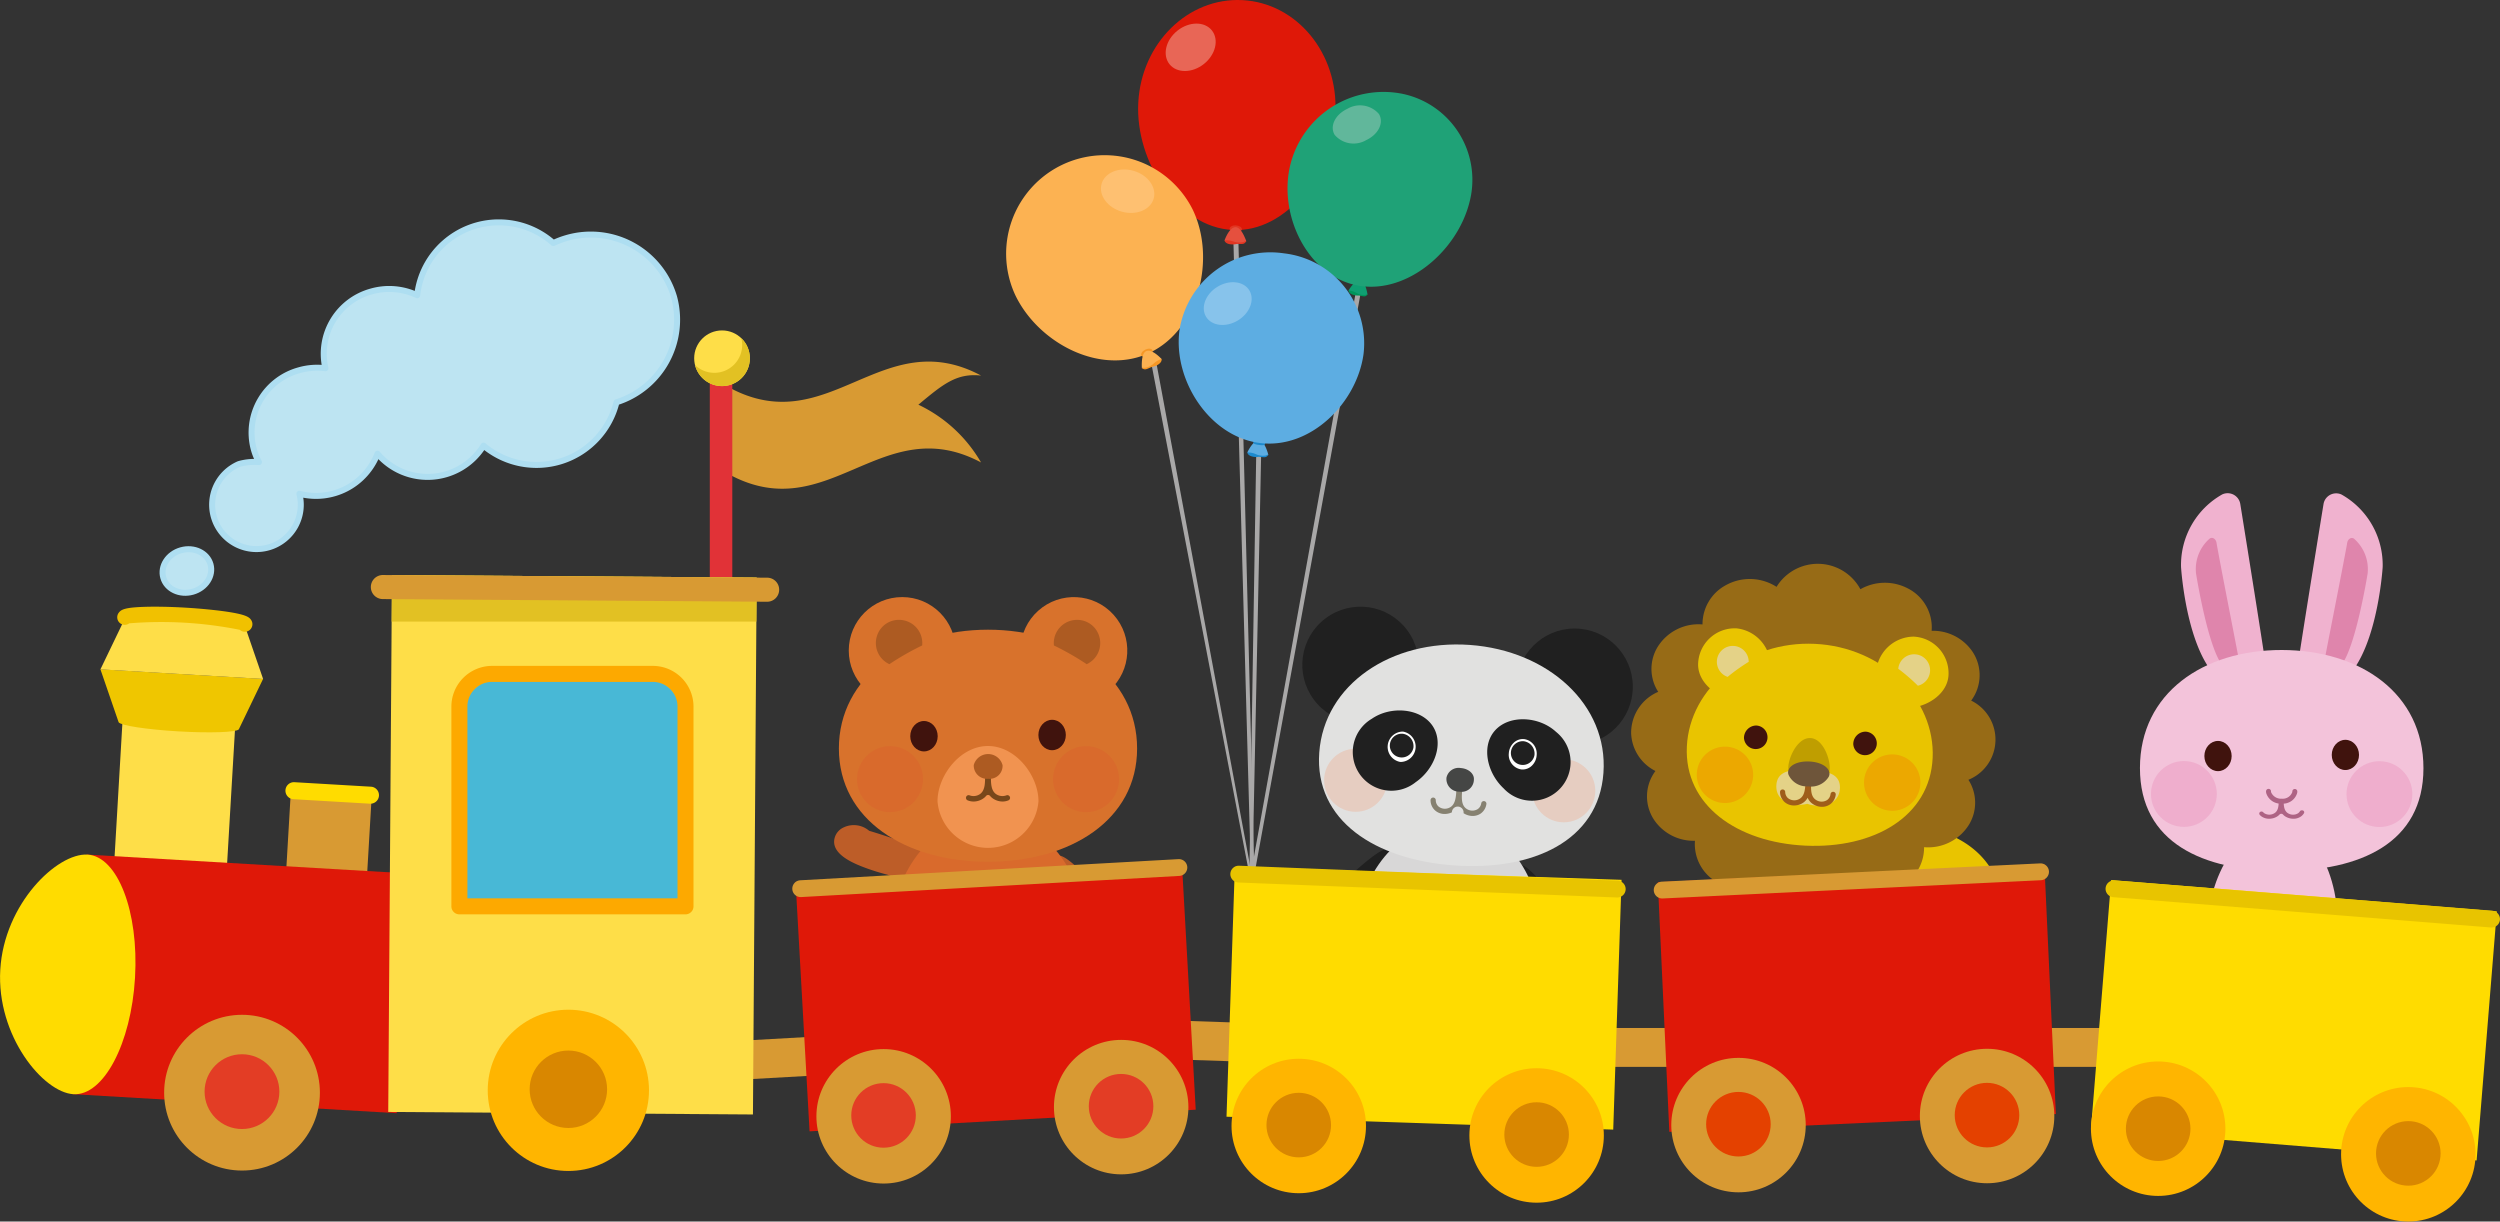 <svg xmlns="http://www.w3.org/2000/svg" width="210.469" height="102.838" viewBox="0 0 210.469 102.838">
  <rect x="0" y="0" width="210.469" height="102.838" fill="#333333" stroke="none"/>
  <g id="グループ_1952" data-name="グループ 1952" transform="translate(-365.032 -114.603)">
    <g id="グループ_1881" data-name="グループ 1881" transform="translate(449.705 114.603)">
      <path id="パス_5174" data-name="パス 5174" d="M417.523,177.806a.214.214,0,0,1-.2-.15l-8.25-43.018.407-.128,7.955,42.679-1.488-53.743.423,0,1.369,54.145a.213.213,0,0,1-.181.211Z" transform="translate(-396.806 -103.982)" fill="#a9a8a8"/>
      <path id="パス_5175" data-name="パス 5175" d="M413.026,175.574l-.046-.007a.212.212,0,0,1-.165-.229l.612-37.359.423.044-.757,36.461,8.873-49.182.4.139-9.139,49.99A.211.211,0,0,1,413.026,175.574Z" transform="translate(-392.309 -101.751)" fill="#a9a8a8"/>
      <g id="グループ_1870" data-name="グループ 1870" transform="translate(11.142)">
        <g id="グループ_1869" data-name="グループ 1869">
          <path id="パス_5176" data-name="パス 5176" d="M425.166,124.107c-.258,5.006-4.079,10.093-8.662,9.857s-8.189-5.708-7.931-10.713,4.182-8.875,8.765-8.638S425.426,119.1,425.166,124.107Z" transform="translate(-408.56 -114.603)" fill="#df1808"/>
          <path id="パス_5177" data-name="パス 5177" d="M413.095,123.555c-.009.167-.242.172-.528.158s-.517-.044-.508-.211.249-.293.533-.277S413.1,123.388,413.095,123.555Z" transform="translate(-404.358 -104.249)" fill="#e23622"/>
          <g id="グループ_1868" data-name="グループ 1868" transform="translate(7.273 19.124)">
            <path id="パス_5178" data-name="パス 5178" d="M411.864,123.887s.064.387.843.326c.066,0,.132-.031.2-.033.156-.007.313.013.469,0a.411.411,0,0,0,.178-.062c.018-.011.161-.165.145-.172C413.7,123.942,412.359,123.5,411.864,123.887Z" transform="translate(-411.864 -122.766)" fill="#e23622"/>
            <path id="パス_5179" data-name="パス 5179" d="M412.61,124.493a1.459,1.459,0,0,0,.834.055c.086-.024.143-.095.253-.081-.163-.445-.489-1.175-.9-1.175-.453,0-.8.759-.933,1.12A1.652,1.652,0,0,1,412.61,124.493Z" transform="translate(-411.864 -123.291)" fill="#e5503e"/>
          </g>
          <ellipse id="楕円形_86" data-name="楕円形 86" cx="2.282" cy="1.792" rx="2.282" ry="1.792" transform="matrix(0.782, -0.623, 0.623, 0.782, 1.525, 4.003)" fill="#e86656"/>
        </g>
      </g>
      <g id="グループ_1873" data-name="グループ 1873" transform="translate(23.72 7.728)">
        <g id="グループ_1872" data-name="グループ 1872">
          <path id="パス_5180" data-name="パス 5180" d="M417.754,125.661c-.033.145-.24.112-.489.053s-.447-.121-.412-.266.264-.218.513-.158S417.789,125.515,417.754,125.661Z" transform="translate(-411.182 -109.521)" fill="#009962"/>
          <g id="グループ_1871" data-name="グループ 1871" transform="translate(5.134 15.887)">
            <path id="パス_5181" data-name="パス 5181" d="M416.607,125.749s-.007.35.689.423c.059.007.121,0,.181,0,.136.02.273.062.412.073a.356.356,0,0,0,.165-.024c.02-.009.169-.121.156-.128S417.107,125.487,416.607,125.749Z" transform="translate(-416.607 -124.909)" fill="#00955a"/>
            <path id="パス_5182" data-name="パス 5182" d="M417.25,126.363a1.318,1.318,0,0,0,.727.185c.077-.009.139-.059.233-.031-.07-.418-.238-1.112-.6-1.18-.4-.073-.823.539-1,.834A1.464,1.464,0,0,1,417.25,126.363Z" transform="translate(-416.607 -125.331)" fill="#0f9f72"/>
          </g>
          <path id="パス_5183" data-name="パス 5183" d="M429.578,127.469c-1.072,4.158-5.419,7.828-9.575,6.916s-6.546-6.056-5.472-10.211A8.088,8.088,0,0,1,424,118.294,7.4,7.4,0,0,1,429.578,127.469Z" transform="translate(-414.274 -118.114)" fill="#1fa277"/>
          <path id="パス_5184" data-name="パス 5184" d="M418.827,121.542a2.1,2.1,0,0,1-2.659-.436c-.44-.729.037-1.71,1.065-2.195a2.1,2.1,0,0,1,2.661.436C420.332,120.076,419.857,121.058,418.827,121.542Z" transform="translate(-412.197 -117.477)" fill="#61b79b"/>
        </g>
      </g>
      <g id="グループ_1876" data-name="グループ 1876" transform="translate(0 13.045)">
        <g id="グループ_1875" data-name="グループ 1875">
          <path id="パス_5185" data-name="パス 5185" d="M404.307,132.345c1.966,4.07,7.231,6.808,11.354,4.814s5.54-7.962,3.575-12.032a8.292,8.292,0,0,0-14.929,7.218Z" transform="translate(-403.499 -120.529)" fill="#fcb252"/>
          <path id="パス_5186" data-name="パス 5186" d="M408.694,128.517c.073.152.288.066.546-.059s.458-.24.385-.392-.341-.172-.6-.046S408.622,128.365,408.694,128.517Z" transform="translate(-397.28 -111.63)" fill="#f69725"/>
          <g id="グループ_1874" data-name="グループ 1874" transform="translate(11.451 16.482)">
            <path id="パス_5187" data-name="パス 5187" d="M410.368,128.346s.09.381-.649.627c-.064.02-.132.022-.2.046-.145.053-.282.132-.431.176a.386.386,0,0,1-.187.013c-.022,0-.214-.09-.2-.1S409.763,128.181,410.368,128.346Z" transform="translate(-408.697 -127.645)" fill="#f69725"/>
            <path id="パス_5188" data-name="パス 5188" d="M409.718,129.083a1.464,1.464,0,0,1-.748.372c-.086.011-.165-.031-.262.024-.024-.473-.007-1.27.372-1.429.416-.176,1.026.39,1.292.667A1.615,1.615,0,0,0,409.718,129.083Z" transform="translate(-408.701 -128.017)" fill="#fcb252"/>
          </g>
          <ellipse id="楕円形_87" data-name="楕円形 87" cx="1.788" cy="2.278" rx="1.788" ry="2.278" transform="matrix(0.271, -0.963, 0.963, 0.271, 7.581, 4.158)" fill="#fec071"/>
        </g>
      </g>
      <g id="グループ_1880" data-name="グループ 1880" transform="translate(14.559 21.255)">
        <g id="グループ_1879" data-name="グループ 1879" transform="translate(5.775 15.726)">
          <g id="グループ_1878" data-name="グループ 1878">
            <g id="グループ_1877" data-name="グループ 1877" transform="translate(0 0.101)">
              <path id="パス_5189" data-name="パス 5189" d="M412.736,131.97s.031.379.792.383c.064,0,.13-.02.194-.018.152.007.3.04.453.035a.392.392,0,0,0,.178-.046c.02-.009.169-.147.154-.154C414.508,132.17,413.249,131.633,412.736,131.97Z" transform="translate(-412.736 -130.958)" fill="#1c8ace"/>
              <path id="パス_5190" data-name="パス 5190" d="M413.454,132.6a1.427,1.427,0,0,0,.806.119c.084-.015.143-.079.249-.057-.119-.445-.379-1.178-.777-1.211-.438-.035-.832.671-.995,1.01A1.6,1.6,0,0,1,413.454,132.6Z" transform="translate(-412.736 -131.449)" fill="#5dade2"/>
            </g>
            <path id="パス_5191" data-name="パス 5191" d="M413.965,131.772c-.022.161-.249.147-.524.11s-.5-.084-.475-.247.262-.262.539-.225S413.987,131.609,413.965,131.772Z" transform="translate(-412.462 -131.403)" fill="#1c8ace"/>
          </g>
        </g>
        <path id="パス_5192" data-name="パス 5192" d="M425.672,132.822c-.57,4.127-4.484,8.037-8.761,7.473s-7.3-5.382-6.729-9.511a7.742,7.742,0,0,1,8.778-6.454A7.621,7.621,0,0,1,425.672,132.822Z" transform="translate(-410.113 -124.259)" fill="#5dade2"/>
        <ellipse id="楕円形_88" data-name="楕円形 88" cx="2.134" cy="1.658" rx="2.134" ry="1.658" transform="translate(1.441 4.001) rotate(-31.436)" fill="#87c3eb"/>
      </g>
    </g>
    <g id="グループ_1951" data-name="グループ 1951" transform="translate(365.032 133.322)">
      <g id="グループ_1892" data-name="グループ 1892" transform="translate(70.224 29.694)">
        <g id="Panda" transform="translate(0 20.28)">
          <g id="グループ_1882" data-name="グループ 1882" transform="translate(0 0.775)">
            <path id="パス_5193" data-name="パス 5193" d="M397.732,146.354a1.983,1.983,0,0,1,2.153.284s6.168,1.809,5.78,2.685-2.49,1.609-2.49,1.609a13.037,13.037,0,0,1-1.737-.594,19.174,19.174,0,0,1-1.84-.57c-1.057-.392-3.046-1.2-2.6-2.6A1.356,1.356,0,0,1,397.732,146.354Z" transform="translate(-396.935 -146.162)" fill="#bd5d28"/>
            <path id="パス_5194" data-name="パス 5194" d="M411.481,153.475a1.974,1.974,0,0,0-1.118-1.858s-4.118-4.924-4.768-4.22.233,3.586.233,3.586a2.824,2.824,0,0,0,.522.693,18.6,18.6,0,0,0,1.257,1.457c.779.812,2.311,2.311,3.419,1.34A1.375,1.375,0,0,0,411.481,153.475Z" transform="translate(-386.818 -144.76)" fill="#bd5d28"/>
          </g>
          <path id="パス_5195" data-name="パス 5195" d="M415.225,154.758c.04,4.372-3.529,6.628-7.955,6.681s-8.034-2.12-8.074-6.491,3.513-9.087,7.938-9.137S415.184,150.387,415.225,154.758Z" transform="translate(-394.219 -145.81)" fill="#d96a2c"/>
          <g id="グループ_1883" data-name="グループ 1883" transform="translate(1.926 9.794)">
            <path id="パス_5196" data-name="パス 5196" d="M401.1,150.333a3.36,3.36,0,0,0-1.752,2.386s-.687-.8-1.244-.326c0,0-1.191.944,1.186,3.98,0,0,2.047,2.38,6.053-.1a1.323,1.323,0,0,0,.436-1.658c-.731-1.569-2.333-4.33-4.552-4.314A.265.265,0,0,0,401.1,150.333Z" transform="translate(-397.809 -150.212)" fill="#d96a2c"/>
            <path id="パス_5197" data-name="パス 5197" d="M408.915,150.292a3.356,3.356,0,0,1,1.774,2.366s.678-.812,1.239-.339c0,0,1.2.931-1.151,3.991,0,0-2.027,2.4-6.055-.033a1.323,1.323,0,0,1-.449-1.653c.718-1.578,2.3-4.356,4.515-4.365A.263.263,0,0,1,408.915,150.292Z" transform="translate(-390.191 -150.259)" fill="#d96a2c"/>
          </g>
        </g>
        <g id="Bear" transform="translate(0.399 0)">
          <g id="Bear-2" data-name="Bear">
            <path id="パス_5198" data-name="パス 5198" d="M422.223,148.688c0,6.02-5.62,9.538-12.553,9.538s-12.553-3.518-12.553-9.538,5.62-10,12.553-10S422.223,142.668,422.223,148.688Z" transform="translate(-397.116 -134.089)" fill="#d8722c"/>
            <path id="パス_5199" data-name="パス 5199" d="M409.388,147.791a4.264,4.264,0,0,1-8.5,0c0-2.157,1.9-4.656,4.248-4.656S409.388,145.633,409.388,147.791Z" transform="translate(-392.584 -128.743)" fill="#f19350"/>
            <g id="グループ_1884" data-name="グループ 1884" transform="translate(6.009 12.185)">
              <ellipse id="楕円形_89" data-name="楕円形 89" cx="1.155" cy="1.28" rx="1.155" ry="1.28" transform="translate(0 0.102)" fill="#40130d"/>
              <ellipse id="楕円形_90" data-name="楕円形 90" cx="1.155" cy="1.28" rx="1.155" ry="1.28" transform="translate(10.788)" fill="#40130d"/>
            </g>
            <g id="グループ_1885" data-name="グループ 1885" transform="translate(10.698 15.068)">
              <path id="パス_5200" data-name="パス 5200" d="M405.626,146.42l0,0a.22.22,0,0,0-.247-.055.944.944,0,0,1-.81-.07c-.511-.293-.5-1.013-.484-1.71,0-.154.007-.306,0-.451a.232.232,0,0,0-.22-.225h-.015l-.018,0-.015,0H403.8a.231.231,0,0,0-.22.225c0,.145,0,.3,0,.451.013.7.029,1.418-.484,1.71a.943.943,0,0,1-.81.07.222.222,0,0,0-.247.055l0,0a.228.228,0,0,0,.077.365,1.305,1.305,0,0,0,.5.1,1.447,1.447,0,0,0,.718-.194,1.219,1.219,0,0,0,.339-.28.227.227,0,0,1,.165-.079.232.232,0,0,1,.167.079,1.189,1.189,0,0,0,.339.28,1.441,1.441,0,0,0,.718.194,1.287,1.287,0,0,0,.493-.1A.226.226,0,0,0,405.626,146.42Z" transform="translate(-401.976 -142.887)" fill="#78471a"/>
              <path id="パス_5201" data-name="パス 5201" d="M404.7,144.367a1.093,1.093,0,0,1-1.2,1.158,1.117,1.117,0,0,1-1.224-1.158,1.255,1.255,0,0,1,2.421,0Z" transform="translate(-401.618 -143.442)" fill="#ad5b22"/>
            </g>
            <g id="グループ_1886" data-name="グループ 1886" transform="translate(1.527 14.403)">
              <circle id="楕円形_91" data-name="楕円形 91" cx="2.779" cy="2.779" r="2.779" fill="#d96a2c"/>
              <circle id="楕円形_92" data-name="楕円形 92" cx="2.779" cy="2.779" r="2.779" transform="translate(16.504)" fill="#d96a2c"/>
            </g>
            <g id="グループ_1891" data-name="グループ 1891" transform="translate(0.832)">
              <g id="グループ_1888" data-name="グループ 1888" transform="translate(0 1.854)">
                <g id="グループ_1887" data-name="グループ 1887">
                  <circle id="楕円形_93" data-name="楕円形 93" cx="4.499" cy="4.499" r="4.499" fill="#d8722c"/>
                  <path id="パス_5202" data-name="パス 5202" d="M399.67,142.041a22.913,22.913,0,0,1,2.76-1.576,1.958,1.958,0,0,0-1.981-2.155,1.929,1.929,0,0,0-1.818,1.334A1.956,1.956,0,0,0,399.67,142.041Z" transform="translate(-396.249 -136.393)" fill="#ad5b22"/>
                </g>
              </g>
              <g id="グループ_1890" data-name="グループ 1890" transform="translate(12.599)">
                <g id="グループ_1889" data-name="グループ 1889" transform="translate(0)">
                  <circle id="楕円形_94" data-name="楕円形 94" cx="4.499" cy="4.499" r="4.499" transform="matrix(0.744, -0.668, 0.668, 0.744, 0, 6.012)" fill="#d8722c"/>
                  <path id="パス_5203" data-name="パス 5203" d="M408.106,142.041a23.255,23.255,0,0,0-2.76-1.576,1.957,1.957,0,0,1,1.981-2.155,1.929,1.929,0,0,1,1.818,1.334A1.956,1.956,0,0,1,408.106,142.041Z" transform="translate(-400.674 -134.538)" fill="#ad5b22"/>
                </g>
              </g>
            </g>
          </g>
        </g>
      </g>
      <g id="Panda-2" data-name="Panda" transform="translate(107.681 30.399)">
        <g id="グループ_1893" data-name="グループ 1893" transform="translate(19.883 23.694)">
          <path id="パス_5204" data-name="パス 5204" d="M428.362,153.9a1.861,1.861,0,0,0-.909-1.834s-3.491-4.951-4.158-4.336-.057,3.39-.057,3.39a2.667,2.667,0,0,0,.438.691,17.874,17.874,0,0,0,1.068,1.468c.674.823,2,2.353,3.112,1.523A1.286,1.286,0,0,0,428.362,153.9Z" transform="translate(-422.984 -147.681)" fill="#202020"/>
        </g>
        <g id="グループ_1894" data-name="グループ 1894" transform="translate(3.301 22.344)">
          <path id="パス_5205" data-name="パス 5205" d="M415.452,152.41a1.87,1.87,0,0,1,1.2-1.662s4.253-4.312,4.81-3.6-.5,3.355-.5,3.355a2.682,2.682,0,0,1-.544.612,17.645,17.645,0,0,1-1.294,1.275c-.8.7-2.353,2-3.319,1A1.3,1.3,0,0,1,415.452,152.41Z" transform="translate(-415.45 -147.068)" fill="#202020"/>
        </g>
        <path id="パス_5206" data-name="パス 5206" d="M432.128,155.089c-.3,4.116-3.828,5.961-7.995,5.67s-7.394-2.613-7.095-6.727,4-8.274,8.171-7.984S432.429,150.975,432.128,155.089Z" transform="translate(-410.265 -125.965)" fill="#d8d7d7"/>
        <g id="グループ_1895" data-name="グループ 1895" transform="translate(3.614 28.793)">
          <path id="パス_5207" data-name="パス 5207" d="M418.919,150.021a3.171,3.171,0,0,0-1.831,2.109s-.581-.808-1.142-.4c0,0-1.193.8.808,3.834,0,0,1.743,2.4,5.7.37a1.245,1.245,0,0,0,.537-1.525c-.566-1.532-1.86-4.251-3.947-4.407A.245.245,0,0,0,418.919,150.021Z" transform="translate(-415.593 -149.998)" fill="#202020"/>
          <path id="パス_5208" data-name="パス 5208" d="M426.354,150.538a3.154,3.154,0,0,1,1.484,2.362s.7-.711,1.193-.225c0,0,1.057.969-1.391,3.667,0,0-2.091,2.1-5.692-.5a1.246,1.246,0,0,1-.293-1.589c.795-1.429,2.494-3.918,4.581-3.757A.266.266,0,0,1,426.354,150.538Z" transform="translate(-408.506 -149.408)" fill="#202020"/>
        </g>
        <g id="グループ_1898" data-name="グループ 1898" transform="translate(0 0)">
          <g id="グループ_1896" data-name="グループ 1896">
            <circle id="楕円形_95" data-name="楕円形 95" cx="4.899" cy="4.899" r="4.899" transform="translate(0 5.858) rotate(-36.72)" fill="#202020"/>
          </g>
          <g id="グループ_1897" data-name="グループ 1897" transform="translate(19.984 3.795)">
            <circle id="楕円形_96" data-name="楕円形 96" cx="4.899" cy="4.899" r="4.899" fill="#202020"/>
          </g>
        </g>
        <path id="パス_5209" data-name="パス 5209" d="M439.426,150.068c-.409,5.736-5.974,8.257-12.58,7.784s-11.757-3.757-11.345-9.494,6.064-9.538,12.672-9.067S439.837,144.331,439.426,150.068Z" transform="translate(-412.117 -134.114)" fill="#e1e1e0"/>
        <g id="グループ_1899" data-name="グループ 1899" transform="translate(3.793 13.916)">
          <circle id="楕円形_97" data-name="楕円形 97" cx="2.655" cy="2.655" r="2.655" fill="#e6cdc1"/>
          <circle id="楕円形_98" data-name="楕円形 98" cx="2.655" cy="2.655" r="2.655" transform="translate(17.521 0.885)" fill="#e6cdc1"/>
        </g>
        <g id="グループ_1900" data-name="グループ 1900" transform="translate(6.247 10.693)">
          <path id="パス_5210" data-name="パス 5210" d="M423.448,143.047c1.017,1.475.189,3.667-1.4,4.763a3.254,3.254,0,1,1-3.691-5.338C419.946,141.377,422.429,141.575,423.448,143.047Z" transform="translate(-416.789 -141.775)" fill="#202020"/>
          <path id="パス_5211" data-name="パス 5211" d="M422.6,143.023c-1.219,1.314-.711,3.6.7,4.913a3.253,3.253,0,1,0,4.411-4.759C426.3,141.865,423.815,141.709,422.6,143.023Z" transform="translate(-410.636 -141.37)" fill="#202020"/>
        </g>
        <g id="グループ_1903" data-name="グループ 1903" transform="translate(9.145 12.469)">
          <g id="グループ_1901" data-name="グループ 1901">
            <path id="パス_5212" data-name="パス 5212" d="M419.386,142.585h-.011a1.288,1.288,0,0,0-.2,2.558h.011a1.288,1.288,0,0,0,.2-2.558Z" transform="translate(-418.105 -142.582)" fill="#fff"/>
          </g>
          <g id="グループ_1902" data-name="グループ 1902" transform="translate(10.196 0.631)">
            <path id="パス_5213" data-name="パス 5213" d="M424.017,142.872H424a1.107,1.107,0,0,0-.861.321,1.331,1.331,0,0,0-.4.874,1.241,1.241,0,0,0,1.07,1.363h.011a1.112,1.112,0,0,0,.863-.321,1.329,1.329,0,0,0,.4-.874,1.238,1.238,0,0,0-1.068-1.363Z" transform="translate(-422.737 -142.869)" fill="#fff"/>
          </g>
          <path id="パス_5214" data-name="パス 5214" d="M420.173,143.834a1,1,0,1,1-.911-1.167A1.051,1.051,0,0,1,420.173,143.834Z" transform="translate(-418.006 -142.482)" fill="#202020"/>
          <path id="パス_5215" data-name="パス 5215" d="M424.8,144.122a1,1,0,1,1-.911-1.169A1.053,1.053,0,0,1,424.8,144.122Z" transform="translate(-412.442 -142.138)" fill="#202020"/>
        </g>
        <g id="グループ_1904" data-name="グループ 1904" transform="translate(12.76 15.543)">
          <path id="パス_5216" data-name="パス 5216" d="M424.256,146.162a.222.222,0,0,0-.247.189.709.709,0,0,1-.3.486.857.857,0,0,1-.947-.033c-.467-.315-.405-1-.346-1.662.013-.147.026-.293.035-.429a.217.217,0,0,0-.209-.231h-.026l-.026,0a.219.219,0,0,0-.238.2c-.013.139-.02.284-.029.431-.035.665-.07,1.352-.579,1.594a.852.852,0,0,1-.942-.1.707.707,0,0,1-.22-.522.222.222,0,0,0-.218-.222.219.219,0,0,0-.222.216,1.156,1.156,0,0,0,.361.85,1.191,1.191,0,0,0,.735.313,1.423,1.423,0,0,0,.7-.134.493.493,0,1,1,.982.07,1.4,1.4,0,0,0,.671.231,1.208,1.208,0,0,0,.773-.2,1.168,1.168,0,0,0,.478-.79A.219.219,0,0,0,424.256,146.162Z" transform="translate(-419.748 -143.38)" fill="#868171"/>
          <path id="パス_5217" data-name="パス 5217" d="M422.664,144.944a1.041,1.041,0,0,1-1.22,1.021,1.065,1.065,0,0,1-1.087-1.186,1.047,1.047,0,0,1,1.217-.8C422.211,144.028,422.7,144.458,422.664,144.944Z" transform="translate(-419.021 -143.978)" fill="#454645"/>
        </g>
      </g>
      <g id="_Lion" data-name=" Lion" transform="translate(137.321 28.742)">
        <g id="グループ_1907" data-name="グループ 1907" transform="translate(9.644 21.784)">
          <path id="パス_5218" data-name="パス 5218" d="M444.525,155.366h.007a.494.494,0,0,0,.511-.478,7.907,7.907,0,0,0-3.3-6.652.493.493,0,0,0-.539.825h0a6.91,6.91,0,0,1,2.853,5.794A.494.494,0,0,0,444.525,155.366Z" transform="translate(-420.768 -143.542)" fill="#e9c400"/>
          <g id="グループ_1906" data-name="グループ 1906">
            <path id="パス_5219" data-name="パス 5219" d="M432.456,149.324l1.7,6.271s-1.063-.148-.735.874c0,0,.128.147,2.159.123a.545.545,0,0,0,.515-.385l1.365-4.462Z" transform="translate(-431.006 -142.141)" fill="#bf9e00"/>
            <g id="グループ_1905" data-name="グループ 1905">
              <path id="パス_5220" data-name="パス 5220" d="M441.02,153.1l-.009-.011C441.011,153.1,441.015,153.1,441.02,153.1Z" transform="translate(-420.73 -137.624)" fill="#d96a2c"/>
              <path id="パス_5221" data-name="パス 5221" d="M443.292,149.966a6.609,6.609,0,0,1-1.336,3.969c.557,1.076-.48,2.652-.462,2.835-.176-.073-2.258-.119-3.121-.141a.305.305,0,0,1-.3-.269l-.013-.084c.066-.715,1.03-.577,1.03-.577l.143-.685a2.467,2.467,0,0,1-2.527-2.287l.583-3.042Z" transform="translate(-425.899 -141.706)" fill="#bf9e00"/>
              <path id="パス_5222" data-name="パス 5222" d="M451.927,158.461c2.382-2.958,1.083-7.35,1.083-7.35-2.291-5.987-11.125-4.988-11.125-4.988l-8.724,1.444s-3.471,4.253.663,7.513l4.44,1.446,1.01,3.24s-.995-.159-1.008.81c0,.266,1.631.33,2.571.324a.4.4,0,0,0,.394-.332l.553-3.405,4.759.163a2.534,2.534,0,0,0,2.479,2.289l-.154.731s-1.03-.15-1.1.616l.011.09a.334.334,0,0,0,.319.288c.922.022,3.146.073,3.335.15C451.416,161.294,452.523,159.61,451.927,158.461Z" transform="translate(-431.797 -146.061)" fill="#e9c400"/>
            </g>
          </g>
          <path id="パス_5223" data-name="パス 5223" d="M442.135,151.683c-.381,1.032.42,1.908.447,2.925.665-.735,2.054-2.005,1.552-3.128a1.075,1.075,0,0,0-1.061-.658A1.254,1.254,0,0,0,442.135,151.683Z" transform="translate(-419.503 -140.348)" fill="#ac7b0a"/>
        </g>
        <g id="_Lion-2" data-name=" Lion">
          <path id="パス_5224" data-name="パス 5224" d="M429.463,153.611a3.574,3.574,0,0,0-.125,4.1,4.011,4.011,0,0,0,3.451,1.774,3.685,3.685,0,0,0,2.065,3.6,4.166,4.166,0,0,0,3.934-.095,4.077,4.077,0,0,0,7.059.2,4.162,4.162,0,0,0,4.341.1,3.713,3.713,0,0,0,1.891-3.264,4.041,4.041,0,0,0,3.819-1.961,3.561,3.561,0,0,0-.088-3.713,3.654,3.654,0,0,0,.233-6.667,3.574,3.574,0,0,0,.125-4.1,4.019,4.019,0,0,0-3.452-1.776,3.685,3.685,0,0,0-2.065-3.6,4.172,4.172,0,0,0-3.934.1,4.076,4.076,0,0,0-7.059-.2,4.166,4.166,0,0,0-4.341-.1,3.718,3.718,0,0,0-1.891,3.264,4.041,4.041,0,0,0-3.819,1.961,3.561,3.561,0,0,0,.088,3.713,3.75,3.75,0,0,0-2.278,3.5A3.712,3.712,0,0,0,429.463,153.611Z" transform="translate(-427.416 -136.164)" fill="#976b16"/>
          <g id="グループ_1915" data-name="グループ 1915" transform="translate(4.682 5.435)">
            <path id="パス_5225" data-name="パス 5225" d="M429.552,147.883c-.231,4.962,4.268,8.074,9.982,8.34s10.482-2.419,10.711-7.381-4.207-9.342-9.921-9.608S429.783,142.922,429.552,147.883Z" transform="translate(-429.543 -137.926)" fill="#e9c400"/>
            <g id="グループ_1908" data-name="グループ 1908" transform="translate(4.817 8.184)">
              <path id="パス_5226" data-name="パス 5226" d="M435.913,143.634a.991.991,0,1,0,1.037-1.048A1.044,1.044,0,0,0,435.913,143.634Z" transform="translate(-426.71 -142.07)" fill="#40130d"/>
              <path id="パス_5227" data-name="パス 5227" d="M431.733,143.4a.991.991,0,1,0,1.037-1.048A1.044,1.044,0,0,0,431.733,143.4Z" transform="translate(-431.731 -142.352)" fill="#40130d"/>
            </g>
            <g id="グループ_1909" data-name="グループ 1909" transform="translate(7.543 9.241)">
              <path id="パス_5228" data-name="パス 5228" d="M434.907,144.068a3.9,3.9,0,0,0,1.607.075c1.035.046,1.858.414,1.809,1.448s-.909,1.5-1.944,1.448a2.615,2.615,0,0,1-.8-.154,2.667,2.667,0,0,1-.808.079c-1.035-.046-1.849-.588-1.8-1.622S433.872,144.019,434.907,144.068Z" transform="translate(-432.97 -141.353)" fill="#e4d287"/>
              <path id="パス_5229" data-name="パス 5229" d="M433.326,145.575a.219.219,0,0,1,.222.216.714.714,0,0,0,.233.515.852.852,0,0,0,.942.079c.5-.255.517-.942.535-1.6,0-.148.009-.291.018-.429a.216.216,0,0,1,.233-.2l.026,0a.108.108,0,0,1,.026,0,.219.219,0,0,1,.214.225c0,.136-.013.282-.024.429-.044.66-.088,1.345.385,1.644a.851.851,0,0,0,.944.011.711.711,0,0,0,.282-.491.218.218,0,0,1,.24-.2.222.222,0,0,1,.2.242,1.158,1.158,0,0,1-.458.8,1.187,1.187,0,0,1-.764.222,1.367,1.367,0,0,1-.674-.216,1.171,1.171,0,0,1-.467-.548,1.188,1.188,0,0,1-.515.5,1.381,1.381,0,0,1-.691.15,1.176,1.176,0,0,1-.74-.291,1.155,1.155,0,0,1-.381-.836A.22.22,0,0,1,433.326,145.575Z" transform="translate(-432.802 -141.251)" fill="#9f5d1a"/>
              <path id="パス_5230" data-name="パス 5230" d="M433.47,145.591a1.7,1.7,0,0,0,1.633.953,1.747,1.747,0,0,0,1.739-.8c.295-.575-.317-2.857-1.554-2.914S433.23,144.992,433.47,145.591Z" transform="translate(-432.42 -142.831)" fill="#bf9e00"/>
              <path id="パス_5231" data-name="パス 5231" d="M433.464,144.868a1.7,1.7,0,0,0,1.631.955,1.751,1.751,0,0,0,1.741-.8c.293-.572-.392-1.237-1.631-1.294S433.225,144.269,433.464,144.868Z" transform="translate(-432.43 -141.757)" fill="#6e553a"/>
            </g>
            <g id="グループ_1910" data-name="グループ 1910" transform="translate(0.845 9.963)">
              <path id="パス_5232" data-name="パス 5232" d="M436.326,145.72a2.373,2.373,0,1,0,2.481-2.261A2.373,2.373,0,0,0,436.326,145.72Z" transform="translate(-422.243 -142.803)" fill="#eca800"/>
              <path id="パス_5233" data-name="パス 5233" d="M429.93,145.423a2.373,2.373,0,1,0,2.481-2.261A2.373,2.373,0,0,0,429.93,145.423Z" transform="translate(-429.927 -143.16)" fill="#eca800"/>
            </g>
            <g id="グループ_1912" data-name="グループ 1912" transform="translate(15.931 0.694)">
              <g id="グループ_1911" data-name="グループ 1911">
                <path id="パス_5234" data-name="パス 5234" d="M436.786,142.1c-.079,1.7.676,2.782,2.377,2.862s3.645-1.079,3.724-2.78a3.086,3.086,0,0,0-2.939-3.227A3.2,3.2,0,0,0,436.786,142.1Z" transform="translate(-436.78 -138.949)" fill="#e9c400"/>
                <path id="パス_5235" data-name="パス 5235" d="M439.284,142.272a15.442,15.442,0,0,0-1.651-1.426,1.342,1.342,0,1,1,1.651,1.426Z" transform="translate(-435.756 -138.133)" fill="#e4d287"/>
              </g>
            </g>
            <g id="グループ_1914" data-name="グループ 1914" transform="translate(0.957)">
              <g id="グループ_1913" data-name="グループ 1913">
                <path id="パス_5236" data-name="パス 5236" d="M436.065,142.062c-.079,1.7-.931,2.71-2.635,2.63s-3.528-1.413-3.449-3.115a3.087,3.087,0,0,1,3.227-2.941A3.206,3.206,0,0,1,436.065,142.062Z" transform="translate(-429.978 -138.633)" fill="#e9c400"/>
                <path id="パス_5237" data-name="パス 5237" d="M431.6,141.915a15.741,15.741,0,0,1,1.774-1.268,1.34,1.34,0,1,0-1.774,1.268Z" transform="translate(-429.115 -137.826)" fill="#e4d287"/>
              </g>
            </g>
          </g>
        </g>
      </g>
      <g id="Rabbit" transform="translate(180.156 22.804)">
        <circle id="楕円形_99" data-name="楕円形 99" cx="1.604" cy="1.604" r="1.604" transform="translate(15.517 37.404)" fill="#f0b2cf"/>
        <g id="Cat" transform="translate(5.402 28.267)">
          <g id="グループ_1916" data-name="グループ 1916">
            <path id="パス_5238" data-name="パス 5238" d="M460.637,156.367c-.167,2.065-2.791,3.018-5.91,2.765s-5.556-1.616-5.389-3.683,1.244-9.544,6.428-9.124C460.617,146.719,460.8,154.3,460.637,156.367Z" transform="translate(-449.33 -146.308)" fill="#f3c3da"/>
            <path id="パス_5239" data-name="パス 5239" d="M451.451,151.937l-.018,0a.266.266,0,0,1-.225-.3,1.5,1.5,0,0,0-.973-1.492.267.267,0,1,1,.192-.5,1.981,1.981,0,0,1,1.307,2.065A.266.266,0,0,1,451.451,151.937Z" transform="translate(-448.449 -142.323)" fill="#dfaac1"/>
            <path id="パス_5240" data-name="パス 5240" d="M453.08,151.837a.3.3,0,0,1-.117-.04.265.265,0,0,1-.088-.365c.092-.154.936-1.5,1.862-1.521a.266.266,0,0,1,.009.533c-.478.009-1.123.781-1.415,1.266A.275.275,0,0,1,453.08,151.837Z" transform="translate(-445.119 -141.981)" fill="#dfaac1"/>
          </g>
        </g>
        <g id="Rabbit-2" data-name="Rabbit">
          <g id="グループ_1919" data-name="グループ 1919" transform="translate(3.46)">
            <g id="グループ_1917" data-name="グループ 1917">
              <path id="パス_5241" data-name="パス 5241" d="M455.712,148.988c.046-.141-1.684-10.938-2.276-14.616a1.079,1.079,0,0,0-1.517-.806,6.817,6.817,0,0,0-3.471,6.108s.526,8.732,4.248,10.108C452.7,149.783,455.177,150.538,455.712,148.988Z" transform="translate(-448.448 -133.467)" fill="#f0b2cf"/>
              <path id="パス_5242" data-name="パス 5242" d="M452.69,145.77c.015-.066-1.649-8.459-1.941-10.183-.055-.332-.341-.508-.572-.357a3.407,3.407,0,0,0-1.153,2.934s1.178,7.438,2.575,8.028C451.6,146.193,452.525,146.51,452.69,145.77Z" transform="translate(-447.762 -131.414)" fill="#df85ac"/>
            </g>
            <g id="グループ_1918" data-name="グループ 1918" transform="translate(9.695 0.007)">
              <path id="パス_5243" data-name="パス 5243" d="M452.854,148.984c-.048-.139,1.7-10.933,2.3-14.609a1.077,1.077,0,0,1,1.519-.8,6.81,6.81,0,0,1,3.46,6.111s-.537,8.732-4.262,10.1C455.867,149.785,453.384,150.536,452.854,148.984Z" transform="translate(-452.853 -133.47)" fill="#f0b2cf"/>
              <path id="パス_5244" data-name="パス 5244" d="M453.914,145.77c-.015-.066,1.66-8.455,1.957-10.181.055-.33.341-.506.574-.354a3.412,3.412,0,0,1,1.147,2.936s-1.189,7.436-2.586,8.023C455.006,146.195,454.077,146.51,453.914,145.77Z" transform="translate(-451.578 -131.416)" fill="#df85ac"/>
            </g>
          </g>
          <path id="パス_5245" data-name="パス 5245" d="M470.744,149.415c0,6.317-5.349,8.66-11.939,8.655s-11.933-2.355-11.928-8.673,5.351-9.941,11.942-9.934S470.748,143.1,470.744,149.415Z" transform="translate(-446.876 -126.264)" fill="#f3c3da"/>
          <g id="グループ_1920" data-name="グループ 1920" transform="translate(5.425 20.76)">
            <ellipse id="楕円形_100" data-name="楕円形 100" cx="1.148" cy="1.272" rx="1.148" ry="1.272" transform="translate(0 0.094)" fill="#40130d"/>
            <ellipse id="楕円形_101" data-name="楕円形 101" cx="1.148" cy="1.272" rx="1.148" ry="1.272" transform="translate(10.723)" fill="#40130d"/>
          </g>
          <g id="グループ_1922" data-name="グループ 1922" transform="translate(10.038 24.889)">
            <path id="パス_5246" data-name="パス 5246" d="M455.085,146.071l-.009,0a.2.2,0,0,0-.213.081.6.6,0,0,1-.143.156.8.8,0,0,1-.819.026c-.379-.2-.407-.658-.4-1.131h-.423c.007.473-.022.933-.4,1.129a.8.8,0,0,1-.817-.026.522.522,0,0,1-.088-.081.2.2,0,0,0-.209-.046h0a.166.166,0,0,0-.079.269.97.97,0,0,0,.141.128,1.117,1.117,0,0,0,.652.2,1.286,1.286,0,0,0,.592-.145,1,1,0,0,0,.286-.216.2.2,0,0,1,.282,0,.958.958,0,0,0,.284.216,1.293,1.293,0,0,0,.592.145,1.1,1.1,0,0,0,.652-.2.9.9,0,0,0,.242-.266A.162.162,0,0,0,455.085,146.071Z" transform="translate(-451.436 -144.259)" fill="#ae6384"/>
            <g id="グループ_1921" data-name="グループ 1921" transform="translate(0.575)">
              <path id="パス_5247" data-name="パス 5247" d="M453.026,146.018a1.277,1.277,0,0,1-1.3-.854.512.512,0,0,1-.024-.2.209.209,0,0,1,.227-.189.206.206,0,0,1,.189.225.169.169,0,0,0,0,.035.9.9,0,0,0,.907.566.853.853,0,0,0,.889-.568.071.071,0,0,0,0-.031.21.21,0,0,1,.418-.035.532.532,0,0,1-.02.187A1.252,1.252,0,0,1,453.026,146.018Z" transform="translate(-451.697 -144.774)" fill="#ae6384"/>
            </g>
          </g>
          <g id="グループ_1923" data-name="グループ 1923" transform="translate(0.93 22.548)">
            <circle id="楕円形_102" data-name="楕円形 102" cx="2.771" cy="2.771" r="2.771" fill="#efaecd"/>
            <circle id="楕円形_103" data-name="楕円形 103" cx="2.771" cy="2.771" r="2.771" transform="translate(16.461 0.012)" fill="#efaecd"/>
          </g>
        </g>
        <g id="グループ_1924" data-name="グループ 1924" transform="translate(7.412 36.262)">
          <path id="パス_5248" data-name="パス 5248" d="M451.775,154.862a2.263,2.263,0,0,1-.773-.2c-.6-.291-.742-.636-.757-.874a1.138,1.138,0,0,1,.594-.958l.264-2.65a.266.266,0,0,1,.531.051l-.275,2.774a.266.266,0,0,1-.119.2c-.3.2-.473.405-.464.55s.18.3.46.431a1.669,1.669,0,0,0,1.312.029.393.393,0,0,0,.213-.33l.326-2.549a.267.267,0,0,1,.53.057l-.326,2.542a.917.917,0,0,1-.48.744A1.862,1.862,0,0,1,451.775,154.862Z" transform="translate(-450.243 -149.94)" fill="#dfaac1"/>
          <path id="パス_5249" data-name="パス 5249" d="M453.2,154.917a1.833,1.833,0,0,1-.991-.35.917.917,0,0,1-.354-.819l.088-2.553a.266.266,0,0,1,.28-.253.269.269,0,0,1,.253.28l-.09,2.562a.4.4,0,0,0,.159.37,1.671,1.671,0,0,0,1.3.18c.3-.088.493-.218.524-.35s-.1-.368-.37-.619a.269.269,0,0,1-.086-.214l.176-2.78a.267.267,0,0,1,.284-.249.263.263,0,0,1,.246.284l-.165,2.659a1.137,1.137,0,0,1,.431,1.039c-.053.233-.253.553-.887.742A2.312,2.312,0,0,1,453.2,154.917Z" transform="translate(-448.306 -149.722)" fill="#dfaac1"/>
        </g>
      </g>
      <g id="グループ_1950" data-name="グループ 1950">
        <g id="グループ_1928" data-name="グループ 1928" transform="translate(171.097 55.369)">
          <rect id="長方形_1028" data-name="長方形 1028" width="6.234" height="3.273" transform="translate(0 12.456)" fill="#d89a33"/>
          <g id="グループ_1927" data-name="グループ 1927" transform="translate(4.934 0)">
            <rect id="長方形_1029" data-name="長方形 1029" width="32.575" height="21.041" transform="translate(1.702 0) rotate(4.638)" fill="#ffdc00"/>
            <circle id="楕円形_104" data-name="楕円形 104" cx="5.66" cy="5.66" r="5.66" transform="translate(0 15.274)" fill="#ffb500"/>
            <g id="グループ_1925" data-name="グループ 1925" transform="translate(2.942 18.216)">
              <circle id="楕円形_105" data-name="楕円形 105" cx="2.718" cy="2.718" r="2.718" fill="#d98700"/>
            </g>
            <g id="グループ_1926" data-name="グループ 1926" transform="translate(21.059 17.43)">
              <circle id="楕円形_106" data-name="楕円形 106" cx="5.66" cy="5.66" r="5.66" fill="#ffb500"/>
              <circle id="楕円形_107" data-name="楕円形 107" cx="2.718" cy="2.718" r="2.718" transform="translate(2.942 2.866)" fill="#d98700"/>
            </g>
            <path id="パス_5250" data-name="パス 5250" d="M478,152.239l-31.788-2.551a.709.709,0,0,1-.649-.762h0a.708.708,0,0,1,.762-.649l31.788,2.551a.708.708,0,0,1,.649.762h0A.709.709,0,0,1,478,152.239Z" transform="translate(-444.329 -148.244)" fill="#e8c400"/>
          </g>
        </g>
        <g id="グループ_1932" data-name="グループ 1932" transform="translate(134.837 53.969)">
          <rect id="長方形_1030" data-name="長方形 1030" width="6.234" height="3.273" transform="translate(0 13.856)" fill="#d89a33"/>
          <g id="グループ_1931" data-name="グループ 1931" transform="translate(4.391)">
            <rect id="長方形_1031" data-name="長方形 1031" width="32.575" height="21.041" transform="matrix(0.999, -0.046, 0.046, 0.999, 0.341, 1.579)" fill="#df1808"/>
            <g id="グループ_1929" data-name="グループ 1929" transform="translate(1.473 16.371)">
              <circle id="楕円形_108" data-name="楕円形 108" cx="5.66" cy="5.66" r="5.66" fill="#d89a33"/>
              <circle id="楕円形_109" data-name="楕円形 109" cx="2.718" cy="2.718" r="2.718" transform="translate(2.934 2.867)" fill="#e44100"/>
            </g>
            <g id="グループ_1930" data-name="グループ 1930" transform="translate(22.401 15.607)">
              <circle id="楕円形_110" data-name="楕円形 110" cx="5.66" cy="5.66" r="5.66" fill="#d89a33"/>
              <circle id="楕円形_111" data-name="楕円形 111" cx="2.718" cy="2.718" r="2.718" transform="translate(2.934 2.867)" fill="#e44100"/>
            </g>
            <path id="パス_5251" data-name="パス 5251" d="M460.877,149.041l-31.852,1.536a.712.712,0,0,1-.742-.674h0a.708.708,0,0,1,.674-.74l31.852-1.539a.71.71,0,0,1,.742.674h0A.71.71,0,0,1,460.877,149.041Z" transform="translate(-428.283 -147.625)" fill="#d89a33"/>
          </g>
        </g>
        <g id="グループ_1936" data-name="グループ 1936" transform="translate(98.428 54.163)">
          <rect id="長方形_1032" data-name="長方形 1032" width="6.234" height="3.273" transform="matrix(0.999, 0.033, -0.033, 0.999, 0.109, 13.021)" fill="#d89a33"/>
          <g id="グループ_1935" data-name="グループ 1935" transform="translate(4.829)">
            <rect id="長方形_1033" data-name="長方形 1033" width="32.575" height="21.041" transform="translate(0.701 0.102) rotate(1.909)" fill="#ffdc00"/>
            <g id="グループ_1933" data-name="グループ 1933" transform="translate(0.422 16.252)">
              <circle id="楕円形_112" data-name="楕円形 112" cx="5.66" cy="5.66" r="5.66" fill="#ffb500"/>
              <circle id="楕円形_113" data-name="楕円形 113" cx="2.718" cy="2.718" r="2.718" transform="translate(2.942 2.866)" fill="#d98700"/>
            </g>
            <g id="グループ_1934" data-name="グループ 1934" transform="translate(20.447 17.049)">
              <circle id="楕円形_114" data-name="楕円形 114" cx="5.66" cy="5.66" r="5.66" fill="#ffb500"/>
              <circle id="楕円形_115" data-name="楕円形 115" cx="2.718" cy="2.718" r="2.718" transform="translate(2.942 2.866)" fill="#d98700"/>
            </g>
            <path id="パス_5252" data-name="パス 5252" d="M412.767,149.127l31.865,1.261a.708.708,0,0,0,.735-.68h0a.708.708,0,0,0-.678-.735l-31.865-1.259a.707.707,0,0,0-.735.678h0A.707.707,0,0,0,412.767,149.127Z" transform="translate(-411.765 -147.713)" fill="#e8c400"/>
          </g>
        </g>
        <g id="グループ_1940" data-name="グループ 1940" transform="translate(62.728 53.607)">
          <rect id="長方形_1034" data-name="長方形 1034" width="6.234" height="3.273" transform="matrix(0.998, -0.056, 0.056, 0.998, 0, 15.271)" fill="#d89a33"/>
          <g id="グループ_1939" data-name="グループ 1939" transform="translate(3.974)">
            <rect id="長方形_1035" data-name="長方形 1035" width="32.575" height="21.041" transform="matrix(0.998, -0.056, 0.056, 0.998, 0.275, 1.921)" fill="#df1808"/>
            <g id="グループ_1937" data-name="グループ 1937" transform="translate(2.029 15.994)">
              <circle id="楕円形_116" data-name="楕円形 116" cx="5.66" cy="5.66" r="5.66" fill="#d89a33"/>
              <circle id="楕円形_117" data-name="楕円形 117" cx="2.718" cy="2.718" r="2.718" transform="translate(2.934 2.867)" fill="#e33d25"/>
            </g>
            <g id="グループ_1938" data-name="グループ 1938" transform="translate(22.027 15.22)">
              <circle id="楕円形_118" data-name="楕円形 118" cx="5.66" cy="5.66" r="5.66" fill="#d89a33"/>
              <circle id="楕円形_119" data-name="楕円形 119" cx="2.718" cy="2.718" r="2.718" transform="translate(2.934 2.867)" fill="#e33d25"/>
            </g>
            <path id="パス_5253" data-name="パス 5253" d="M427.92,148.875l-31.841,1.781a.707.707,0,0,1-.744-.667h0a.707.707,0,0,1,.667-.746l31.838-1.781a.707.707,0,0,1,.746.667h0A.709.709,0,0,1,427.92,148.875Z" transform="translate(-395.334 -147.46)" fill="#d89a33"/>
          </g>
        </g>
        <g id="グループ_1942" data-name="グループ 1942" transform="translate(0 32.361)">
          <rect id="長方形_1036" data-name="長方形 1036" width="6.619" height="6.818" transform="translate(24.074 22.556) rotate(-86.64)" fill="#d89a33"/>
          <path id="パス_5254" data-name="パス 5254" d="M383.065,146.329l-6.441-.379a.716.716,0,0,1-.674-.757h0a.716.716,0,0,1,.757-.674l6.441.379a.717.717,0,0,1,.674.757h0A.719.719,0,0,1,383.065,146.329Z" transform="translate(-351.918 -129.748)" fill="#ffdc00"/>
          <g id="グループ_1941" data-name="グループ 1941" transform="translate(8.454)">
            <path id="パス_5255" data-name="パス 5255" d="M379.668,142.509a.511.511,0,0,0-.482-.542l-8.455-.5a.515.515,0,0,0-.542.482l-.81,13.83c-.031.581,2.063,1.175,4.675,1.33s4.759-.192,4.8-.773Z" transform="translate(-368.265 -133.411)" fill="#fede48"/>
            <path id="パス_5256" data-name="パス 5256" d="M368.873,140.2l1.534,4.46c.172.277,2.417.612,5.03.766s4.882.084,5.087-.172l2.045-4.248Z" transform="translate(-368.873 -134.933)" fill="#efc600"/>
            <path id="パス_5257" data-name="パス 5257" d="M382.569,143.466l-1.534-4.46c-.172-.277-2.417-.612-5.03-.766s-4.882-.084-5.087.172l-2.045,4.248Z" transform="translate(-368.873 -137.387)" fill="#fede48"/>
            <path id="パス_5258" data-name="パス 5258" d="M370.116,139.333a.63.63,0,0,1-.359-.137.637.637,0,0,1-.1-.9c.189-.238.464-.425,2.115-.478.969-.033,2.214-.009,3.5.068s2.531.2,3.489.341c1.633.247,1.886.464,2.045.724a.636.636,0,0,1-.971.8,33.5,33.5,0,0,0-9.311-.546A.645.645,0,0,1,370.116,139.333Zm9.613.295Zm-9.078-.535v0Z" transform="translate(-368.1 -137.808)" fill="#f1c100"/>
          </g>
          <rect id="長方形_1037" data-name="長方形 1037" width="20.206" height="27.342" transform="translate(6.1 41.034) rotate(-86.64)" fill="#df1808"/>
          <path id="パス_5259" data-name="パス 5259" d="M376.4,157.647c-.328,5.569-2.65,9.965-5.19,9.815s-6.483-4.911-6.155-10.482,4.8-9.839,7.339-9.69S376.725,152.076,376.4,157.647Z" transform="translate(-365.032 -126.424)" fill="#ffdc00"/>
        </g>
        <g id="グループ_1947" data-name="グループ 1947" transform="translate(13.819 9.099)">
          <g id="グループ_1944" data-name="グループ 1944" transform="translate(44.622)">
            <g id="グループ_1943" data-name="グループ 1943" transform="translate(3.004 2.623)">
              <path id="パス_5260" data-name="パス 5260" d="M414.093,136.924c-8.332-4.444-12.818,5.483-21.147,1.037v-7.317c8.329,4.446,12.815-5.483,21.147-1.037-2.076-.218-3.2.729-5.276,2.454A12.071,12.071,0,0,1,414.093,136.924Z" transform="translate(-392.946 -128.432)" fill="#d89a33"/>
            </g>
            <rect id="長方形_1038" data-name="長方形 1038" width="1.895" height="21.846" transform="translate(1.315 4.067)" fill="#e13237"/>
            <circle id="楕円形_120" data-name="楕円形 120" cx="2.344" cy="2.344" r="2.344" fill="#fede48"/>
            <path id="パス_5261" data-name="パス 5261" d="M395.51,127.539a2.294,2.294,0,0,1,.073.568,2.343,2.343,0,0,1-3.969,1.688,2.343,2.343,0,1,0,3.9-2.256Z" transform="translate(-391.542 -126.882)" fill="#e2c123"/>
          </g>
          <rect id="長方形_1039" data-name="長方形 1039" width="30.705" height="45.2" transform="translate(19.179 20.595) rotate(0.397)" fill="#fede48"/>
          <g id="グループ_1945" data-name="グループ 1945" transform="translate(27.242 57.187)">
            <circle id="楕円形_121" data-name="楕円形 121" cx="6.788" cy="6.788" r="6.788" fill="#ffb500"/>
            <circle id="楕円形_122" data-name="楕円形 122" cx="3.26" cy="3.26" r="3.26" transform="translate(3.529 3.438)" fill="#d98700"/>
          </g>
          <g id="グループ_1946" data-name="グループ 1946" transform="translate(0 57.616)">
            <circle id="楕円形_123" data-name="楕円形 123" cx="6.556" cy="6.556" r="6.556" fill="#d89a33"/>
            <circle id="楕円形_124" data-name="楕円形 124" cx="3.148" cy="3.148" r="3.148" transform="translate(3.404 3.32)" fill="#e33d25"/>
          </g>
          <path id="パス_5262" data-name="パス 5262" d="M410.716,140.517l.026-3.707-30.7-.213-.027,3.92Z" transform="translate(-360.859 -116.002)" fill="#e2c123"/>
          <path id="パス_5263" data-name="パス 5263" d="M412.585,136.82l-32.351-.225a1.013,1.013,0,0,0-1.019,1.013h0a1.013,1.013,0,0,0,1.006,1.013l32.351.225a1.013,1.013,0,0,0,1.019-1.013h0A1.011,1.011,0,0,0,412.585,136.82Z" transform="translate(-361.814 -116.004)" fill="#d89a33"/>
        </g>
        <g id="グループ_1948" data-name="グループ 1948" transform="translate(38.676 38.009)">
          <path id="長方形_1040" data-name="長方形 1040" d="M4.324,0H14.711a4.324,4.324,0,0,1,4.324,4.324V19.575a0,0,0,0,1,0,0H0a0,0,0,0,1,0,0V4.324A4.324,4.324,0,0,1,4.324,0Z" fill="#48b8d6"/>
        </g>
        <path id="パス_5264" data-name="パス 5264" d="M402.006,160.991H382.97a.674.674,0,0,1-.674-.674V143.5a3.433,3.433,0,0,1,3.427-3.427h13.529a3.431,3.431,0,0,1,3.427,3.427v16.822A.674.674,0,0,1,402.006,160.991Zm-18.36-1.347h17.687V143.5a2.081,2.081,0,0,0-2.08-2.078H385.723a2.079,2.079,0,0,0-2.078,2.078Z" transform="translate(-344.295 -102.733)" fill="#fda900"/>
        <g id="グループ_1949" data-name="グループ 1949" transform="translate(13.253)">
          <path id="パス_5265" data-name="パス 5265" d="M412.541,129.387a7.3,7.3,0,0,0-9.056-4.957,7.442,7.442,0,0,0-1.109.42,6.916,6.916,0,0,0-11.46,4.394,5.522,5.522,0,0,0-3.863-.317,5.439,5.439,0,0,0-3.865,6.463,5.552,5.552,0,0,0-2.206.167,5.439,5.439,0,0,0-3.817,6.676,5.184,5.184,0,0,0,.429,1.057,4.771,4.771,0,0,0-1.684.165,3.731,3.731,0,1,0,5.089,2.5,5.54,5.54,0,0,0,6.575-3.372,5.533,5.533,0,0,0,8.93-.678,6.934,6.934,0,0,0,11.191-3.65A7.287,7.287,0,0,0,412.541,129.387Z" transform="translate(-369.047 -123.107)" fill="#bde4f2" stroke="#aedef1" stroke-linecap="round" stroke-linejoin="round" stroke-width="0.505"/>
          <ellipse id="楕円形_125" data-name="楕円形 125" cx="2.065" cy="1.815" rx="2.065" ry="1.815" transform="translate(0 28.167) rotate(-15.777)" fill="#bde4f2" stroke="#aedef1" stroke-linecap="round" stroke-linejoin="round" stroke-width="0.505"/>
        </g>
      </g>
    </g>
  </g>
</svg>
